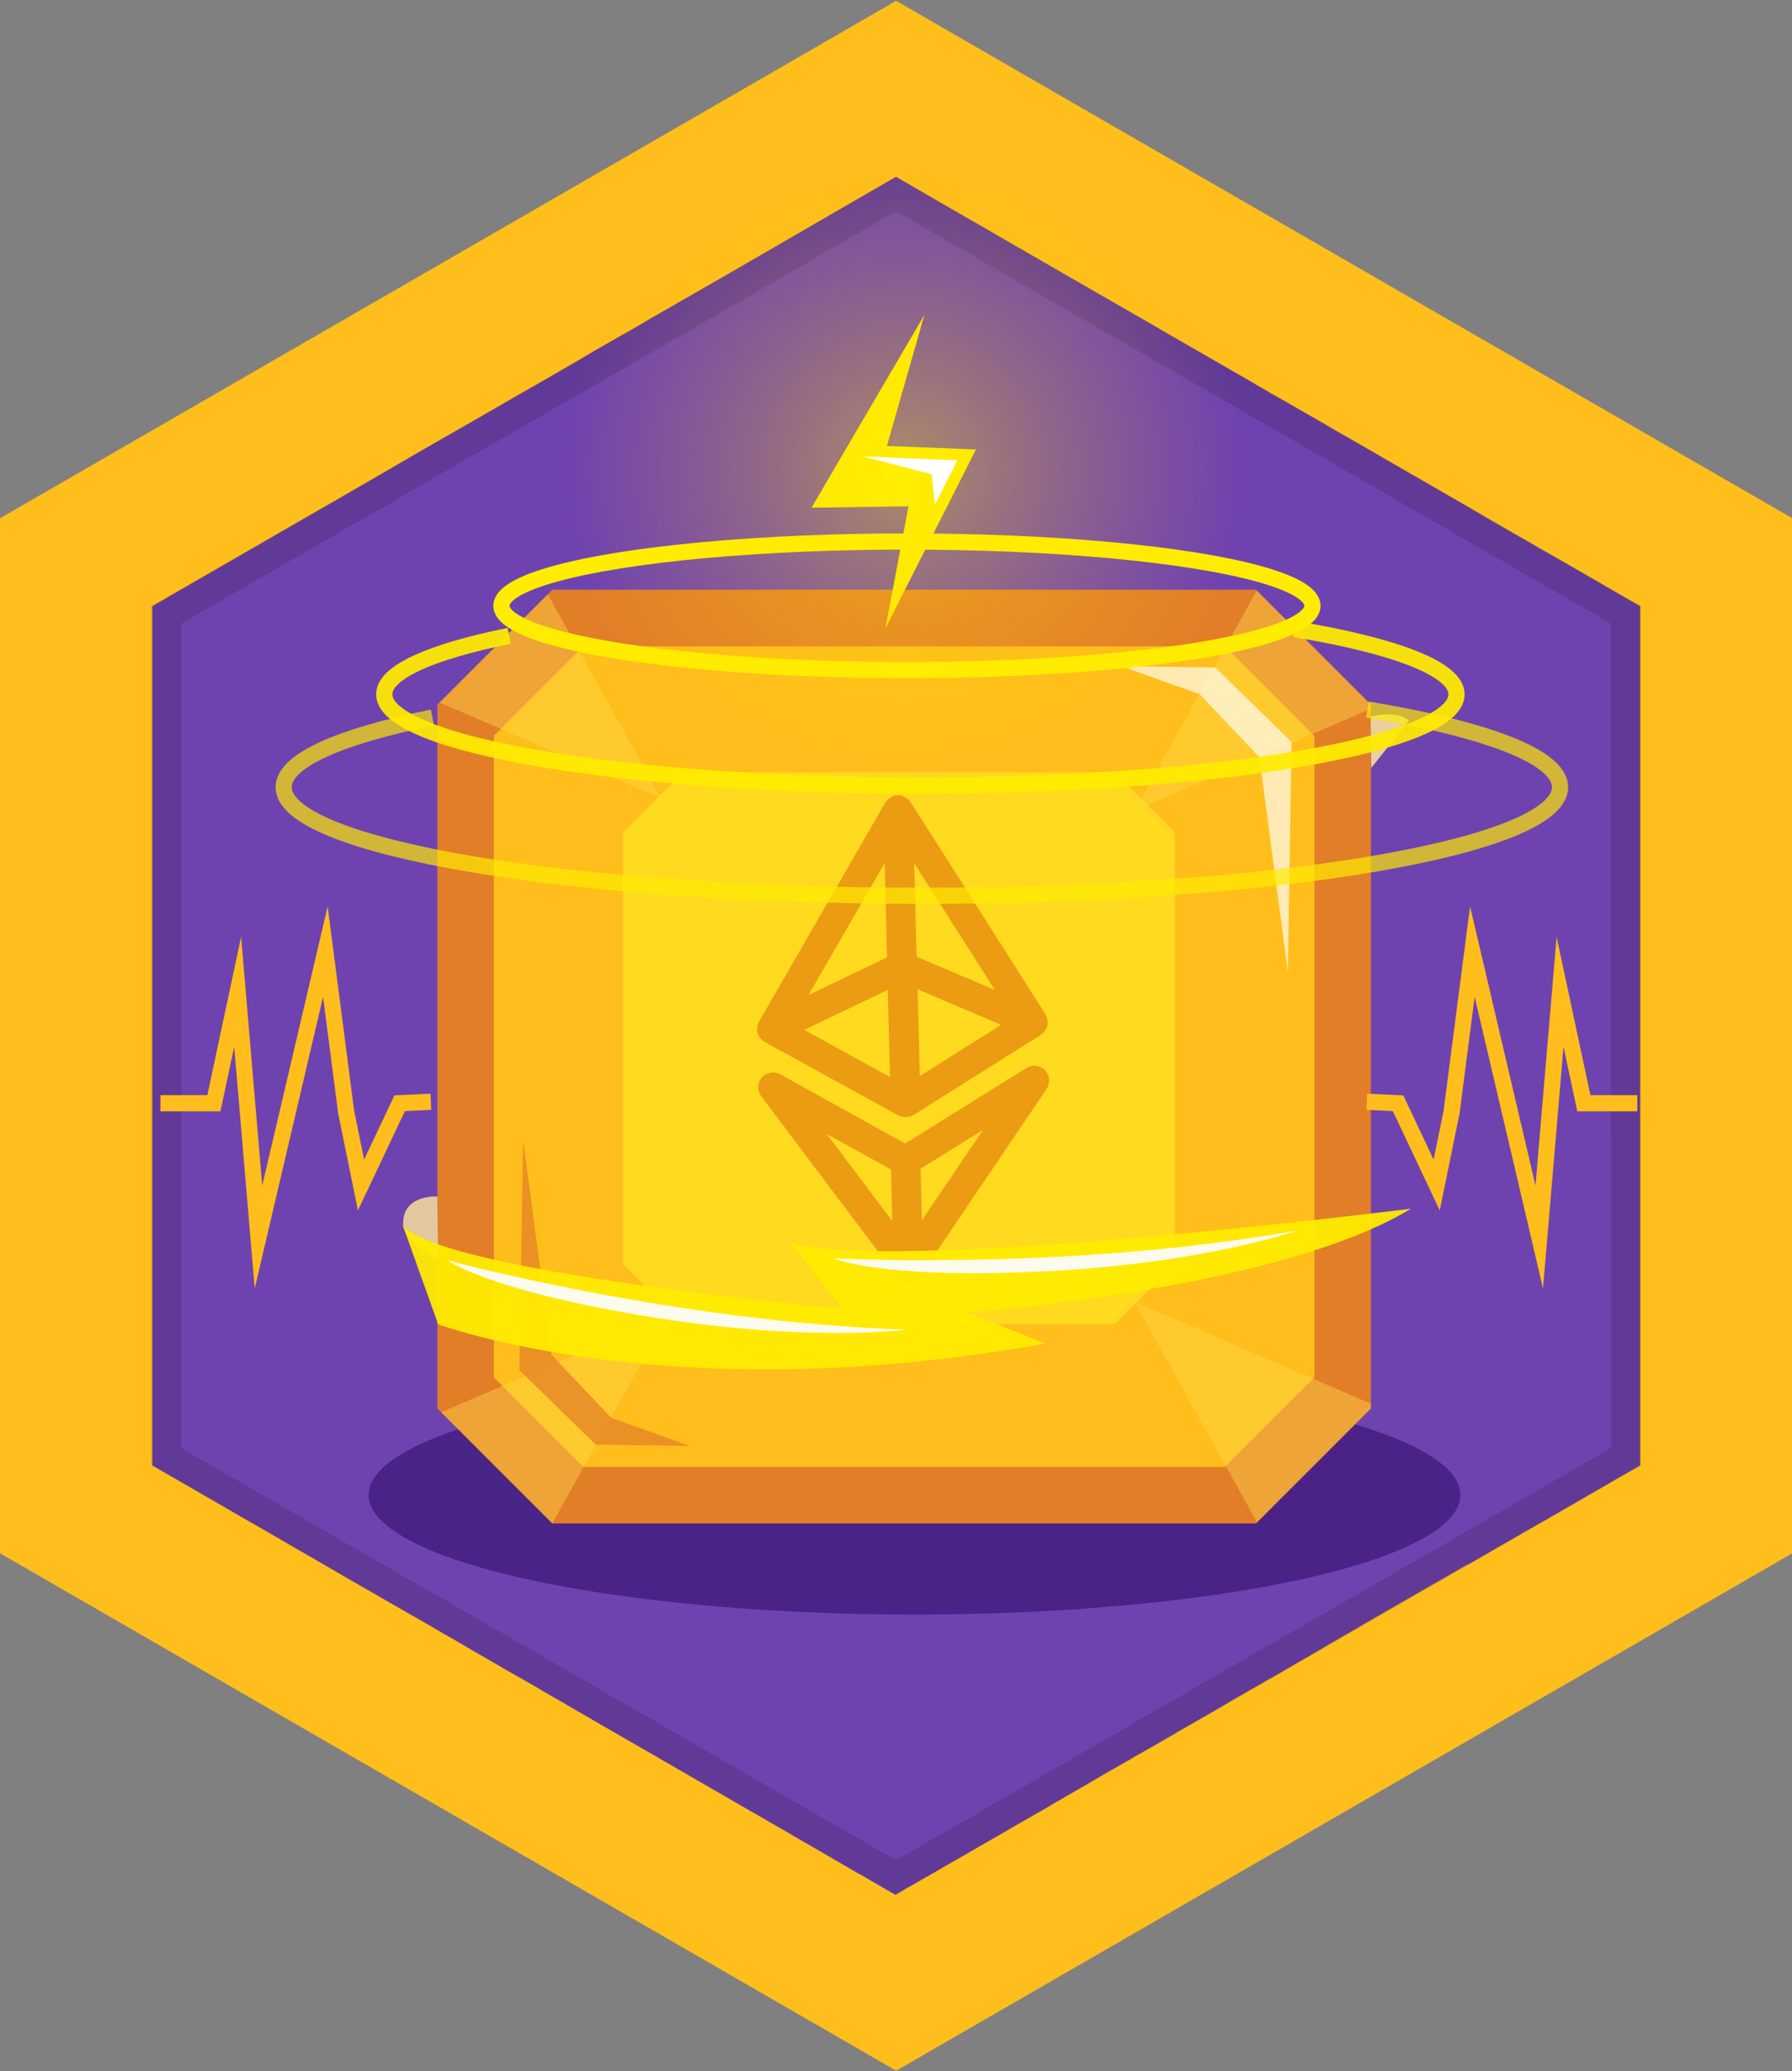 <?xml version="1.0" encoding="utf-8"?>
<!-- Generator: Adobe Illustrator 23.0.1, SVG Export Plug-In . SVG Version: 6.00 Build 0)  -->
<svg version="1.1" xmlns="http://www.w3.org/2000/svg" xmlns:xlink="http://www.w3.org/1999/xlink" x="0px" y="0px"
	 viewBox="0 0 110.823 128.087" style="enable-background:new 0 0 110.823 128.087;" xml:space="preserve">
<rect x="0" y="0" width="110.823" height="128.087" fill="#808080" stroke="none"/>
<style type="text/css">
	.Drop_x0020_Shadow{fill:none;}
	.Round_x0020_Corners_x0020_2_x0020_pt{fill:#FFFFFF;stroke:#231F20;stroke-miterlimit:10;}
	.Live_x0020_Reflect_x0020_X{fill:none;}
	.Bevel_x0020_Soft{fill:url(#SVGID_1_);}
	.Dusk{fill:#FFFFFF;}
	.Foliage_GS{fill:#FFDD00;}
	.Pompadour_GS{fill-rule:evenodd;clip-rule:evenodd;fill:#44ADE2;}
	.st0{fill:#15CDFF;}
	.st1{fill:url(#SVGID_2_);}
	.st2{opacity:0.13;enable-background:new    ;}
	.st3{fill:#FFBE1B;}
	.st4{fill:#6F43AF;}
	.st5{fill:#4A2387;}
	.st6{fill:#E27E28;}
	.st7{fill:#FFDA1E;}
	.st8{opacity:0.4;fill:#FFDD4C;}
	.st9{opacity:0.67;fill:#FFFFFF;}
	.st10{opacity:0.72;fill:#E27E28;}
	.st11{fill:#FFEC00;}
	.st12{fill:#1169D3;}
	.st13{opacity:0.94;fill:#EAD09D;}
	.st14{opacity:0.6;fill:#DD740B;}
	.st15{opacity:0.94;fill:#FFEC00;}
	.st16{fill:#EAD09D;}
	.st17{opacity:0.94;fill:#FCFCFC;}
	.st18{opacity:0.6;fill:url(#SVGID_3_);}
	.st19{fill:url(#SVGID_4_);}
	.st20{fill:url(#SVGID_5_);}
	.st21{opacity:0.06;fill:#0062FF;}
	.st22{fill:#00F3FF;}
	.st23{opacity:0.6;fill:#23B1E8;}
	.st24{fill:#97FFFF;}
	.st25{opacity:0.43;fill:#FFFFFF;}
	.st26{opacity:0.56;fill:url(#SVGID_6_);}
	.st27{opacity:0.56;fill:url(#SVGID_7_);}
	.st28{fill:none;stroke:#FFBE1B;stroke-miterlimit:10;}
	.st29{opacity:0.68;fill:none;stroke:#FFEC00;stroke-miterlimit:10;}
	.st30{opacity:0.93;fill:none;stroke:#FFEC00;stroke-miterlimit:10;}
	.st31{fill:none;stroke:#FFEC00;stroke-miterlimit:10;}
	.st32{fill:#FFFFFF;}
</style>
<linearGradient id="SVGID_1_" gradientUnits="userSpaceOnUse" x1="449.103" y1="-845.472" x2="449.81" y2="-844.765">
	<stop  offset="0" style="stop-color:#DEDFE3"/>
	<stop  offset="0.178" style="stop-color:#DADBDF"/>
	<stop  offset="0.361" style="stop-color:#CECFD3"/>
	<stop  offset="0.546" style="stop-color:#B9BCBF"/>
	<stop  offset="0.732" style="stop-color:#9CA0A2"/>
	<stop  offset="0.918" style="stop-color:#787D7E"/>
	<stop  offset="1" style="stop-color:#656B6C"/>
</linearGradient>
<g id="Layer_1">
	<g>
		<g id="Layer_63_7_">
			<polygon class="st3" points="110.848,96.05 55.421,128.05 -0.002,96.05 -0.002,32.05 
				55.421,0.05 110.848,32.05 			"/>
		</g>
		<path class="st4" d="M101.424,37.483v53.14l-1.45,0.83l-0.19,0.11l-0.2,0.11
			v0.01l-0.66,0.38l-2.54,1.47l-2.04,1.17l-0.14,0.08l-1.18,0.68
			l-0.41,0.23l-1.55,0.9l-0.02,0.01l-0.29,0.16l-0.13,0.05l-0.11,0.07
			l-1.44,0.83l-0.7,0.4l-0.65,0.37l-0.24,0.14l-0.17,0.1
			l-0.01,0.01l-0.34,0.19l-0.3,0.17l-0.82,0.47l-0.23,0.13l-0.04,0.03
			l-0.72,0.41v0.01l-0.07,0.04l-0.44,0.25l-0.45,0.26l-0.02,0.02H83.864
			l-1.07,0.62l-0.16,0.09l-0.31,0.18l-0.24,0.14l-0.44,0.27
			l-0.06,0.03l-0.97,0.56l-0.06,0.04l-0.09,0.05l-0.18,0.1l-0.09,0.05
			l-0.12,0.07l-0.08,0.05l-0.41,0.24l-0.03,0.01l-0.16,0.09v0.01
			l-0.78,0.45l-0.06,0.03l-0.12,0.06l-0.02,0.02l-0.04,0.02l-0.29,0.17
			l-0.15,0.09l-0.06,0.03l-0.4,0.23l-0.11,0.06l-0.16,0.09
			l-0.13,0.08l-0.05,0.03l-0.3,0.17l-0.02,0.01l-0.08,0.05
			l-0.14,0.08l-0.02,0.01h-0.01l-0.71,0.42l-1.01,0.59l-0.05,0.03
			l-0.15,0.08l-0.25,0.14v0.01l-0.27,0.15l-0.1,0.06l-0.05,0.03
			l-0.16,0.09l-0.54,0.31L72.864,107.073l-0.11,0.07l-0.42,0.24l-1.06,0.62
			l-0.15,0.08l-0.63,0.36l-0.06,0.03l-0.07,0.04l-0.25,0.14c0,0,0,0,0,0.01
			l-0.84,0.48l-0.07,0.04l-0.31,0.18c0,0,0,0-0.01,0l-0.35,0.2l-0.95,0.56
			l-0.12,0.07l-0.07,0.04l-0.18,0.11l-0.04,0.02l-0.24,0.14l-0.09,0.05
			l-0.73,0.42l-0.29,0.17l-0.56,0.32l-0.31,0.18l-0.04,0.03l-0.01,0.01
			l-0.52,0.3l-1.49,0.85l-0.01,0.01l-0.3,0.17l-0.13,0.08l-2.24,1.29
			l-0.99,0.57l-0.05,0.03l-0.01,0.01l-0.24,0.13l-0.21,0.12
			l-1.01,0.59l-0.18,0.1l-0.65,0.37l-0.13,0.08l-0.56,0.32h-0.01
			l-0.19,0.11l-0.13,0.08l-0.46,0.27l-0.02,0.01l-0.35-0.2
			l-0.28-0.16l-0.79-0.46l-0.54-0.32l-0.23-0.13l-0.08-0.04l-0.03-0.01
			l-0.04-0.02l-0.2-0.12l-1.5-0.87l-1.2-0.7l-0.58-0.33l-1.16-0.68
			l-0.08-0.04l-0.35-0.2l-0.16-0.09l-0.03-0.03l-0.09-0.05
			l-0.2-0.11l-0.12-0.07l-0.15-0.09l-0.45-0.26l-0.36-0.2l-0.71-0.41
			l-0.1-0.06l-1.41-0.82l-0.22-0.12l-0.27-0.16l-1.66-0.96l-0.78-0.45
			l-0.28-0.16l-0.56-0.33l-0.77-0.44l-2.41-1.39l-0.69-0.4
			l-0.03-0.02l-1.3-0.75l-0.39-0.23l-0.54-0.31l-0.8-0.46l-0.14-0.09
			l-0.01-0.01l-0.07-0.04l-0.56-0.32l-0.47-0.27l-0.06-0.03l-0.68-0.39
			l-0.02-0.01l-0.27-0.15l-0.28-0.17l-0.43-0.25l-0.37-0.21l-0.13-0.08
			l-0.03-0.02l-0.27-0.15l-0.19-0.11l-0.29-0.17l-0.48-0.28l-0.27-0.16
			l-0.39-0.23l-0.09-0.05l-0.44-0.25l-0.06-0.03l-0.78-0.46l-0.99-0.57
			l-1.1-0.63l-0.23-0.13l-0.24-0.14l-0.35-0.2l-0.09-0.05
			l-0.12-0.07l-0.31-0.18l-0.07-0.04L23.194,98.573l-0.11-0.06l-0.1-0.06
			h-0.01l-0.01-0.01l-0.7-0.4l-0.33-0.19
			c-0.01-0.01-0.01-0.01-0.02-0.01l-0.05-0.03l-0.69-0.4l-0.35-0.2
			v-0.01L20.154,96.823l-0.1-0.06l-0.21-0.12l-0.13-0.08l-0.15-0.09
			l-0.04-0.02l-0.49-0.28l-2.11-1.23l-0.29-0.17c0,0-0.01,0-0.02-0.01
			l-0.28-0.16l-0.04-0.02L16.284,94.573l-0.23-0.13l-0.47-0.27h-0.01
			l-1.33-0.77l-1-0.58l-0.21-0.12l-3.5-2.02L9.454,90.643l-0.03-0.02V37.483
			l0.93-0.54l1.04-0.6l9.38-5.41l0.3-0.17l2.3-1.33l0.38-0.22
			l0.75-0.44l0.98-0.57l0.26-0.15l0.1-0.06l0.33-0.19l1.5-0.86l0.44-0.25
			l2.56-1.47l0.6-0.35l0.45-0.26l0.53-0.31l0.17-0.09l0.6-0.34
			l0.92-0.53l0.14-0.08l0.78-0.45l0.02-0.01l0.36-0.21l0.09-0.05
			l0.35-0.21l1.1-0.65l0.52-0.3l0.11-0.06l1.08-0.62l0.11-0.06
			l0.34-0.19l0.64-0.37l0.22-0.13l0.47-0.28l0.21-0.12l0.53-0.3
			l0.66-0.38h0.01l0.05-0.03l0.06-0.04l0.66-0.38l0.16-0.09
			l1.46-0.84l0.12-0.07l1.86-1.07c0-0.01,0.01-0.01,0.01-0.01
			l1.39-0.8l0.19-0.11l0.27-0.16l0.11-0.06l0.01-0.01l4.9-2.84
			l2.48-1.43l0.65,0.38h0.01l2.36,1.37l1.77,1.02l0.96,0.55
			l0.94,0.55h0.01l0.82,0.48l0.04,0.02l0.66,0.38l1.94,1.12
			l0.68,0.4h0.01l0.37,0.21l2.67,1.54l0.82,0.47l0.36,0.21
			l0.6,0.34l1.51,0.88l2.45,1.41l2.41,1.39l0.05,0.03l1.04,0.61
			l1.6,0.91l0.22,0.13l0.48,0.27l0.14,0.08l0.01,0.01l0.03,0.01
			l0.54,0.31l0.15,0.09l0.07,0.04h0.01l0.51,0.31l0.33,0.2
			c0,0,0.01,0,0.02,0l0.47,0.27l0.05,0.03l0.06,0.03l0.86,0.5l0.44,0.25
			l0.07,0.04l0.05,0.03l0.7,0.4l0.05,0.03l0.09,0.06l0.07,0.04
			l1.08,0.62l0.02,0.01l0.17,0.1l0.22,0.13h0.01l0.09,0.06
			l0.09,0.05l0.06,0.03l0.47,0.27l0.21,0.12l0.74,0.43l0.23,0.13
			l0.62,0.36l0.01,0.01l1.07,0.61l0.43,0.25l0.04,0.03v0.01l0.12,0.06
			l0.14,0.08l0.26,0.15l0.02,0.02l0.38,0.22l1.46,0.84l0.06,0.04
			l0.87,0.49l0.27,0.16l0.74,0.43l0.2,0.11l0.58,0.33l0.44,0.25
			l1.94,1.12l1.43,0.83L101.424,37.483z"/>
		<path class="st2" d="M98.439,35.718l-0.31-0.17l-0.57-0.33l-0.09-0.05
			l-1.77-1.03h-0.01l-0.04-0.02l-1.21-0.7l-0.12-0.07l-0.74-0.43
			l-1.91-1.1l-0.02-0.01l-0.3-0.17l-0.69-0.4l-1.06-0.61l-1.74-1
			l-1.14-0.66l-0.05-0.03l-0.02-0.01l-0.97-0.56l-0.11-0.06
			l-0.13-0.08l-0.07-0.04l-0.71-0.41l-0.09-0.05l-0.47-0.27
			l-0.59-0.34l-0.36-0.21l-0.81-0.47h-0.01l-0.16-0.09l-0.37-0.21
			v-0.01l-0.2-0.11l-0.02-0.01H81.569l-0.53-0.31h-0.01l-0.03-0.01
			l-0.01-0.01l-0.14-0.08l-0.45-0.27l-0.14-0.08l-0.23-0.13l-0.87-0.5
			l-0.24-0.14l-6.3-3.63l-0.03-0.01l-1.5-0.87l-0.87-0.51l-1.01-0.58
			l-2.76-1.59l-3.57-2.06l-0.76-0.43h-0.01l-0.02-0.02l-0.92-0.53
			l-0.96-0.55l-1.77-1.02l-2.36-1.37h-0.01l-0.65-0.38l-2.48,1.43
			l-4.02,2.32l-1.37,0.79l-0.5,0.29l-3,1.73l-2.47,1.42l-0.59,0.34l-0.52,0.3
			l-1.52,0.88l-0.45,0.26l-0.44,0.25l-0.75,0.44l-0.52,0.3l-1.45,0.83
			l-0.45,0.26l-0.97,0.56l-1.83,1.05l-0.36,0.21l-0.45,0.26
			l-0.89,0.51l-0.18,0.1l-1.15,0.67l-0.94,0.54l-0.44,0.25l-2.88,1.66
			l-0.29,0.17l-0.07,0.04l-0.28,0.16l-0.78,0.45l-0.65,0.37
			l-1.65,0.96l-1.92,1.11h-0.01l-7.44,4.29L9.649,37.318l-0.3,0.17V90.608
			l0.37,0.22l0.39,0.22l2.19,1.26l0.41,0.24l0.05,0.03l0.25,0.15
			l0.28,0.16l0.37,0.21l2.53,1.47l2.34,1.35c0,0,0.01,0,0.02,0
			l0.51,0.29l0.07,0.05l0.05,0.02h0.03l0.99,0.59l1.58,0.91
			l1.1,0.64l1.22,0.7l0.49,0.28l0.56,0.32l0.6,0.34l3.37,1.95
			l2.09,1.2l0.44,0.26l0.19,0.11h0.01l0.39,0.22l1.25,0.72l0.8,0.46
			l0.54,0.31l0.39,0.23l1.3,0.75l0.03,0.02l0.69,0.4l2.41,1.39
			l0.77,0.44l0.56,0.33l0.28,0.16l0.78,0.45l1.66,0.96l0.27,0.16
			l0.22,0.12l1.39,0.8h0.01l0.84,0.49l0.24,0.14l0.1,0.06
			l0.45,0.26l0.13,0.07l0.04,0.02l0.3,0.18l0.09,0.05l0.24,0.13
			l0.38,0.23l0.52,0.29c0,0,0,0,0,0.01l0.75,0.43l0.14,0.08l0.54,0.31
			l0.15,0.08l0.27,0.15l0.25,0.15l0.22,0.13l0.24,0.14l0.03,0.02
			l0.03,0.01l0.03,0.02l0.71,0.41l2.3,1.33l0.18,0.1l0.43,0.25
			l0.21,0.12l0.02,0.01l0.55-0.32l0.14-0.08l3.59-2.07l0.59-0.34
			l0.19-0.11l2.4-1.38l0.19-0.11l0.39-0.23l0.02-0.01l1.57-0.9
			l0.07-0.04l1.47-0.85l0.16-0.09l0.33-0.19l0.6-0.35l0.13-0.07
			l0.27-0.16l0.05-0.03l0.22-0.13l0.13-0.07l0.75-0.43l0.36-0.21
			l0.09-0.05l0.91-0.52l0.43-0.25l0.4-0.23l1.36-0.78l0.17-0.1
			l0.7-0.4l0.52-0.3l0.02-0.01l0.12-0.07l0.47-0.27l3.22-1.86
			l0.21-0.12l0.59-0.34l0.13-0.07l0.01-0.01l0.63-0.36l0.24-0.14
			l0.21-0.13l0.58-0.33l0.28-0.16l1.03-0.6l0.39-0.22l0.24-0.14
			l0.09-0.05l0.1-0.06l0.7-0.4l1.39-0.8l1.07-0.62l0.33-0.19
			l0.46-0.26l0.06-0.04l0.43-0.25l0.08-0.04v-0.01l0.25-0.14l0.01-0.01
			l0.24-0.14l0.3-0.17l1.03-0.59l0.24-0.14l1.16-0.67l0.16-0.09
			l0.14-0.08l0.07-0.04l0.09-0.05l0.11-0.06l0.02-0.01l1.24-0.73
			l0.21-0.12l0.1-0.05l0.2-0.12l0.24-0.14l0.86-0.49l0.24-0.16
			l0.05-0.03l0.02-0.01l0.12-0.07v-0.01h0.05l0.52-0.3l0.03-0.02
			l0.46-0.26l0.34-0.19l0.54-0.32l0.02-0.01l3.28-1.89l1.86-1.07
			l0.05-0.03V37.488L98.439,35.718z M94.259,92.638L92.789,93.488l-0.04,0.02
			l-0.07,0.04l-0.09,0.05l-0.02,0.01l-0.21,0.12l-0.24,0.14
			l-0.16,0.1l-0.27,0.15l-0.57,0.33l-0.06,0.03l-0.02,0.01
			l-0.03,0.02l-0.31,0.18l-0.5,0.29l-1.12,0.65l-0.02,0.01l-1.14,0.66
			l-0.67,0.39l-0.03,0.01l-0.05,0.03l-0.04,0.02l-0.07,0.04
			l-0.14,0.08l-1.11,0.64l-0.02,0.01l-0.02,0.01l-0.89,0.52l-1.43,0.82
			l-0.44,0.25l-0.04,0.02l-0.14,0.08l-0.34,0.2l-0.38,0.22l-0.68,0.39
			l-0.26,0.15l-0.2,0.12l-0.05,0.03l-0.04,0.02l-0.57,0.33
			l-0.21,0.12l-0.51,0.3H79.579l-0.24,0.14l-0.17,0.1l-0.25,0.14
			l-0.02,0.01l-0.09,0.05l-0.02,0.02h-0.01l-0.05,0.02l-1.87,1.08
			l-1.8,1.04l-0.59,0.34l-0.21,0.12l-2.3,1.33l-0.18,0.1l-0.42,0.24
			l-0.33,0.19l-0.46,0.27l-0.14,0.08l-0.08,0.05l-0.37,0.21
			l-0.14,0.08l-0.74,0.43l-0.14,0.08l-0.24,0.14l-0.1,0.06l-0.18,0.1
			l-0.24,0.14l-0.03,0.02l-0.12,0.07l-0.94,0.53l-0.51,0.3
			l-0.38,0.22l-0.26,0.15l-0.09,0.05l-2.98,1.72l-0.22,0.13l-0.31,0.18
			l-0.15,0.08l-0.81,0.47l-0.07,0.04l-0.62,0.36l-1.02,0.59
			l-0.61,0.35l-2.31,1.33l-1.35,0.78l-0.62-0.36l-0.73-0.42
			l-2.13-1.22l-0.03-0.02l-0.12-0.07l-0.05-0.03l-0.14-0.08
			l-0.37-0.21l-0.33-0.19l-0.17-0.1l-0.1-0.06l-0.6-0.34
			l-0.14-0.08l-0.25-0.15h-0.01l-0.14-0.08l-0.07-0.04l-0.36-0.2
			l-0.53-0.31l-0.48-0.28l-0.05-0.03l-0.54-0.31l-0.2-0.11
			l-0.09-0.06l-0.14-0.08l-0.67-0.38l-0.1-0.06l-0.02-0.01
			l-2.93-1.69l-0.49-0.29l-1.59-0.92l-0.53-0.3l-0.23-0.13
			l-0.22-0.13l-3.16-1.82l-0.74-0.43l-0.02-0.01l-2.7-1.56
			l-0.54-0.31l-0.79-0.46l-0.27-0.15l-0.03-0.01l-0.32-0.19
			l-0.14-0.08l-3.71-2.15l-0.23-0.13l-0.6-0.34l-1.86-1.07H25.129
			l-0.02-0.01l-0.01-0.01l-0.51-0.3l-0.68-0.39l-0.68-0.39
			l-1.07-0.62l-0.31-0.18l-0.29-0.17l-0.12-0.06c0,0,0,0-0.01,0l-0.43-0.25
			l-4.32-2.5l-0.59-0.34l-0.63-0.37l-0.68-0.39l-0.08-0.05L14.669,91.538
			l-0.39-0.22l-0.4-0.23l-2.67-1.55V38.568l0.52-0.3l2.66-1.53
			l0.7-0.41l5.99-3.45l0.48-0.28l0.35-0.2l1.36-0.78l0.11-0.06
			l0.64-0.37l0.49-0.29l0.06-0.03l0.21-0.12l0.67-0.39l2.23-1.29
			l0.44-0.25l1.43-0.83L29.839,27.818l0.37-0.21l1.07-0.61l0.45-0.26
			l0.36-0.21l0.03-0.02l2.77-1.6l0.45-0.26l3.16-1.82l0.45-0.26
			l2.76-1.59l0.4-0.23l0.44-0.25l1.43-0.83l0.21-0.12l0.52-0.3
			l2.34-1.35l0.71-0.41l1.16-0.67l3.48-2.01l0.8-0.46l1.1-0.63
			l1.12-0.64l0.6,0.35h0.01l2.37,1.36l1.64,0.95l0.17,0.1
			l1.88,1.09l0.26,0.15l0.71,0.41l0.13,0.07l2.08,1.2l0.98,0.56
			l0.01,0.01l1.53,0.88l0.51,0.3l0.91,0.52l1.88,1.08l2.11,1.22
			l0.54,0.32l0.03,0.01l0.26,0.14l0.01,0.01l0.14,0.09l0.45,0.25
			l1.13,0.65h0.01l0.22,0.13l0.41,0.24l0.62,0.36l0.14,0.08
			l0.7,0.41l0.88,0.5l0.36,0.21c0.01,0.01,0.02,0.01,0.03,0.01
			l0.65,0.39l0.02,0.01l0.12,0.07l0.72,0.41l0.1,0.06l0.83,0.48
			l0.01,0.01l0.23,0.13l0.45,0.27h0.01l0.96,0.55l0.62,0.36
			l0.65,0.37l1.07,0.62l1.11,0.64l1.66,0.96l0.04,0.02l0.1,0.06
			l0.02,0.01l0.93,0.54l1.13,0.65l0.1,0.06l1,0.58l0.02,0.01
			l0.15,0.08l0.52,0.3l0.97,0.56l0.35,0.2l0.14,0.08l0.37,0.21
			l0.1,0.06l1.37,0.79l0.18,0.1l0.26,0.15l3.54,2.04V89.538
			l-1.2,0.69L95.209,92.088l-0.86,0.5L94.259,92.638z"/>
	</g>
	<ellipse class="st5" cx="56.556" cy="92.445" rx="33.761" ry="7.397"/>
	<g>
		<path class="st6" d="M84.78,43.576v43.524c-2.749,2.758-4.301,4.301-7.04,7.04
			c-0.019,0.019-0.048,0.048-0.068,0.068H34.158
			c-2.7-2.7-4.253-4.243-6.876-6.876c-0.077-0.077-0.154-0.154-0.231-0.231
			V43.576l0.135-0.135c2.594-2.594,4.128-4.128,6.693-6.693
			c0.087-0.087,0.183-0.183,0.28-0.28h43.514
			c0.019,0.019,0.029,0.029,0.048,0.048C80.469,39.265,82.031,40.828,84.78,43.576z
			"/>
		<polygon class="st3" points="36.083,90.714 30.541,85.173 30.541,45.508 36.083,39.967 
			75.747,39.967 81.289,45.508 81.289,85.173 75.747,90.714 		"/>
		<polygon class="st7" points="42.251,81.886 38.525,78.16 38.525,51.484 42.251,47.757 
			68.927,47.757 72.654,51.484 72.654,78.16 68.927,81.886 		"/>
		<path class="st8" d="M84.78,86.801v0.299c-2.749,2.758-4.301,4.301-7.04,7.04
			l-7.571-13.637L84.78,86.801z"/>
		<path class="st8" d="M41.324,81.294l-7.166,12.913c-2.7-2.7-4.253-4.243-6.876-6.876
			L41.324,81.294z"/>
		<path class="st8" d="M84.78,43.576v0.251l-14.611,6.298l7.551-13.608
			C80.469,39.265,82.031,40.828,84.78,43.576z"/>
		<path class="st8" d="M40.87,49.344l-13.685-5.902c2.594-2.594,4.128-4.128,6.693-6.693
			L40.87,49.344z"/>
		<polygon class="st9" points="69.325,41.191 75.155,41.277 79.877,45.884 79.645,60.117 
			77.886,46.823 74.188,42.926 		"/>
		<polygon class="st10" points="42.67,89.415 36.84,89.33 32.118,84.723 32.35,70.49 
			34.109,83.784 37.807,87.681 		"/>
	</g>
	<polygon class="st11" points="54.752,38.867 60.358,27.792 54.849,27.581 57.166,19.48 
		50.187,31.395 56.184,31.309 	"/>
	<path class="st13" d="M27.048,73.994c0,0-2.109-0.154-2.115,1.64
		c0,0-0.128,1.128,2.161,2.268L27.048,73.994z"/>
	<g>
		<path class="st14" d="M47.37,64.478l1.91,1.049c2.029,1.114,4.122,2.264,6.181,3.398
			c0.167,0.092,0.336,0.141,0.503,0.148c0.02,0.001,0.041,0.001,0.061,0
			c0.191-0.005,0.38-0.066,0.565-0.183c0.554-0.354,1.121-0.71,1.67-1.054
			l6.055-3.806c0.08-0.05,0.322-0.202,0.429-0.519
			c0.095-0.281,0.052-0.567-0.127-0.848c-2.776-4.363-5.541-8.714-8.219-12.93
			c-0.127-0.2-0.316-0.441-0.678-0.542l-0.051-0.013l-0.248,0.006l-0.127,0.025
			c-0.374,0.126-0.553,0.436-0.621,0.554c-2.009,3.486-4.049,7.023-6.037,10.47
			l-1.651,2.863c-0.157,0.272-0.201,0.535-0.132,0.783
			C46.9,64.048,47.028,64.29,47.37,64.478z M56.54,53.377l4.986,7.844
			l-1.093-0.465c-1.231-0.524-2.495-1.062-3.748-1.594
			C56.639,57.234,56.589,55.281,56.54,53.377z M56.882,66.539l-0.137-5.365
			l5.169,2.202L56.882,66.539z M54.865,59.39l0.377-0.01l-0.377,0.016
			C54.864,59.394,54.864,59.393,54.865,59.39z M54.708,53.374
			c0.049,1.917,0.099,3.886,0.151,5.829c-1.62,0.775-3.263,1.562-4.854,2.325
			L54.708,53.374z M54.904,61.211l0.137,5.391l-5.306-2.914L54.904,61.211z"/>
		<path class="st14" d="M64.092,65.916c-0.291-0.043-0.52,0.069-0.684,0.171l-2.708,1.686
			c-1.554,0.967-3.147,1.959-4.722,2.941c-1.929-1.07-3.888-2.155-5.784-3.205
			l-1.246-0.691c-0.227-0.126-0.462-0.257-0.696-0.383
			c-0.261-0.141-0.563-0.152-0.828-0.032c-0.261,0.118-0.448,0.348-0.512,0.632
			c-0.093,0.412,0.13,0.709,0.214,0.821c2.777,3.687,5.534,7.351,8.195,10.89
			c0.086,0.115,0.265,0.354,0.591,0.491l0.075,0.032l0.389-0.016l0.059-0.022
			c0.3-0.111,0.47-0.326,0.572-0.478c1.907-2.824,3.847-5.694,5.724-8.469
			l1.374-2.033c0.201-0.297,0.409-0.603,0.612-0.907
			c0.181-0.273,0.212-0.608,0.083-0.897
			C64.672,66.16,64.408,65.962,64.092,65.916z M57.015,75.462l-0.083-3.191
			c1.286-0.799,2.587-1.608,3.862-2.401L57.015,75.462z M55.104,72.319
			c0.025,1.062,0.052,2.138,0.079,3.19l-4.058-5.391
			C52.436,70.843,53.778,71.587,55.104,72.319z"/>
	</g>
	<path class="st15" d="M27.095,81.887c0,0,14.328,5.385,37.569,1.189l-4.904-1.922
		c0,0,19.224-1.368,27.501-6.412c0,0-32.012,4.051-38.378,2.106l3.25,4.099
		c0,0-24.985-2.288-27.23-5.19"/>
	<path class="st16" d="M84.763,44.328c0,0,1.462-0.465,2.377,0.223l-2.341,2.937
		L84.763,44.328z"/>
	<path class="st17" d="M51.541,77.808c0,0,14.479,0.803,28.676-1.716
		c0,0-5.952,2.118-16.248,2.556C54.228,79.063,51.541,77.808,51.541,77.808z"/>
	<path class="st17" d="M27.666,77.934c0,0,13.994,3.801,28.405,4.294
		c0,0-6.263,0.832-16.425-0.884C30.033,79.721,27.666,77.934,27.666,77.934z"/>
	<radialGradient id="SVGID_2_" cx="55.881" cy="29.053" r="20.907" gradientUnits="userSpaceOnUse">
		<stop  offset="0" style="stop-color:#FFF200;stop-opacity:0.7"/>
		<stop  offset="0.436" style="stop-color:#FFDA0D;stop-opacity:0.394"/>
		<stop  offset="1" style="stop-color:#FFBE1B;stop-opacity:0"/>
	</radialGradient>
	<circle style="opacity:0.6;fill:url(#SVGID_2_);" cx="55.881" cy="29.053" r="20.907"/>
	<polyline class="st28" points="9.919,68.223 13.228,68.223 14.698,61.329 15.985,76.495 
		20.121,58.848 21.408,68.774 22.327,73.278 24.717,68.223 26.647,68.131 	"/>
	<polyline class="st28" points="101.258,68.223 97.95,68.223 96.479,61.329 95.192,76.495 
		91.056,58.848 89.769,68.774 88.85,73.278 86.461,68.223 84.53,68.131 	"/>
	<path class="st29" d="M84.565,43.872c7.35,1.219,11.914,2.923,11.914,4.807
		c0,3.708-17.67,6.714-39.468,6.714s-39.468-3.006-39.468-6.714
		c0-1.64,3.458-3.143,9.201-4.309"/>
	<path class="st30" d="M80.068,38.901c6.175,1.024,10.009,2.455,10.009,4.038
		c0,3.115-14.845,5.64-33.157,5.64s-33.157-2.525-33.157-5.64
		c0-1.378,2.905-2.641,7.73-3.62"/>
	<ellipse class="st31" cx="56.087" cy="37.46" rx="25.078" ry="3.975"/>
	<polygon class="st32" points="53.391,28.226 59.208,28.466 57.814,31.207 57.621,29.332 	"/>
</g>
<g id="Layer_2">
</g>
</svg>
